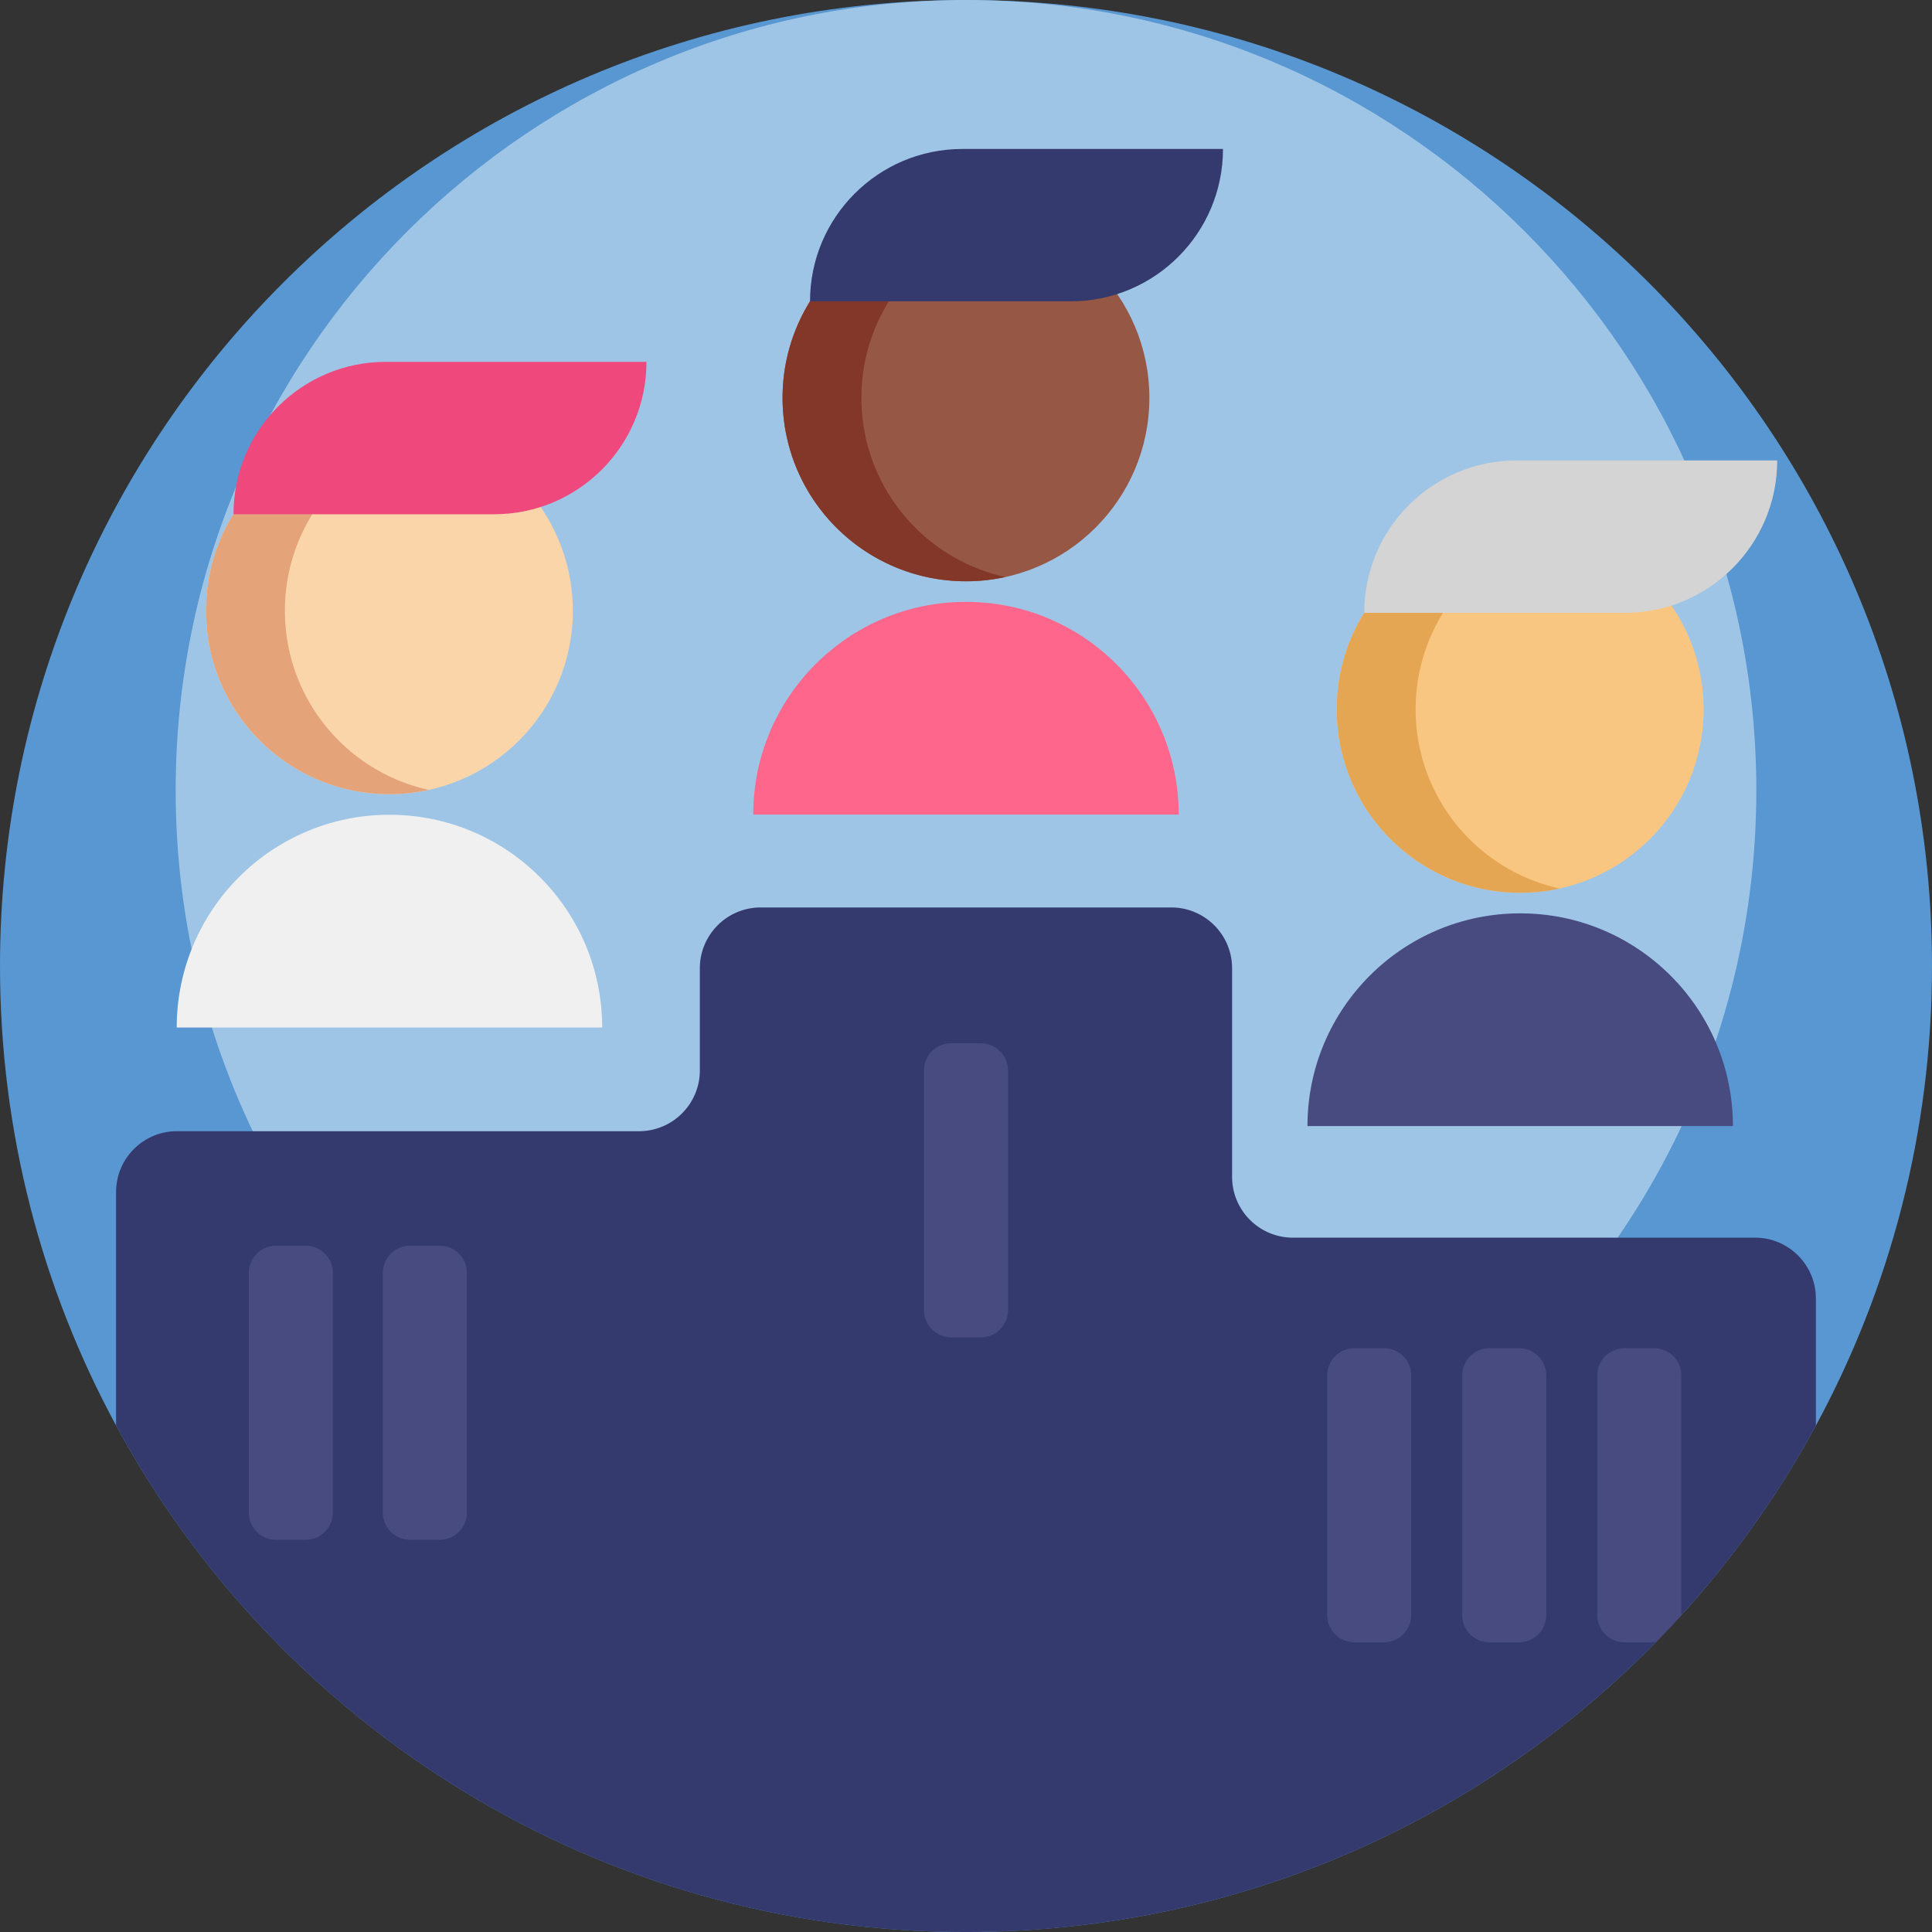 <svg xmlns="http://www.w3.org/2000/svg" viewBox="0 0 512 512"><rect x="0" y="0" width="512" height="512" fill="#333333" stroke="none"/><path d="M512 256c0 44.084-11.149 85.577-30.772 121.793C437.917 457.718 353.29 512 256 512c-97.301 0-181.927-54.282-225.238-134.228C11.139 341.556 0 300.074 0 256 0 114.615 114.615 0 256 0s256 114.615 256 256z" fill="#5897d1"/><path d="M465.446 209.446c0 36.068-9.122 70.014-25.176 99.645-35.435 65.39-104.672 109.801-184.27 109.801-79.607 0-148.844-44.411-184.278-109.818-16.055-29.63-25.167-63.568-25.167-99.628C46.554 93.772 140.326 0 256 0s209.446 93.772 209.446 209.446z" fill="#9fc5e6"/><circle cx="255.99" cy="105.441" r="48.606" fill="#965845"/><path d="M312.369 215.876c0-31.135-25.241-56.375-56.375-56.375s-56.376 25.241-56.376 56.375" fill="#ff668c"/><path d="M266.446 152.915a48.505 48.505 0 0 1-10.449 1.128c-26.843 0-48.609-21.765-48.609-48.609s21.765-48.598 48.609-48.598c3.584 0 7.084.387 10.449 1.128-21.817 4.775-38.16 24.21-38.16 47.47s16.342 42.705 38.16 47.481z" fill="#823728"/><path d="M324.106 39.476h-69.055c-22.305 0-40.387 18.082-40.387 40.387h69.055c22.305 0 40.387-18.082 40.387-40.387z" fill="#343a6e"/><circle cx="103.205" cy="161.865" r="48.606" fill="#f9d5a9"/><path d="M159.583 272.296c0-31.135-25.241-56.375-56.375-56.375s-56.375 25.241-56.375 56.375" fill="#f0f0f0"/><path d="M113.66 209.335a48.505 48.505 0 0 1-10.449 1.128c-26.843 0-48.609-21.765-48.609-48.609s21.765-48.598 48.609-48.598c3.584 0 7.084.387 10.449 1.128-21.817 4.775-38.16 24.21-38.16 47.47s16.342 42.706 38.16 47.481z" fill="#e5a379"/><path d="M171.321 95.896h-69.055c-22.305 0-40.387 18.082-40.387 40.387h69.055c22.306 0 40.387-18.082 40.387-40.387z" fill="#ef487d"/><circle cx="402.871" cy="187.988" r="48.606" fill="#f9c682"/><path d="M459.243 298.421c0-31.135-25.241-56.375-56.375-56.375s-56.375 25.241-56.375 56.375" fill="#484b7f"/><path d="M413.32 235.458a48.505 48.505 0 0 1-10.449 1.128c-26.843 0-48.609-21.765-48.609-48.609s21.765-48.598 48.609-48.598c3.584 0 7.084.387 10.449 1.128-21.817 4.775-38.16 24.21-38.16 47.47s16.342 42.707 38.16 47.481z" fill="#e5a654"/><path d="M470.98 122.02h-69.055c-22.305 0-40.387 18.082-40.387 40.387h69.055c22.307-.001 40.387-18.083 40.387-40.387z" fill="#d4d4d4"/><path d="M481.228 344.127v33.667a256.074 256.074 0 0 1-35.673 50.26 242.02 242.02 0 0 1-6.75 7.158C392.349 482.597 327.607 512 256 512c-97.301 0-181.927-54.282-225.238-134.228v-61.858c0-8.913 7.22-16.133 16.133-16.133h122.441c8.913 0 16.133-7.22 16.133-16.133v-27.031c0-8.913 7.22-16.133 16.133-16.133h108.784c8.913 0 16.133 7.22 16.133 16.133v55.244c0 8.913 7.22 16.133 16.133 16.133h122.441c8.915-.001 16.135 7.22 16.135 16.133z" fill="#343a6e"/><g fill="#484b7f"><path d="M259.914 354.421h-7.839a7.215 7.215 0 0 1-7.215-7.215v-63.508a7.215 7.215 0 0 1 7.215-7.215h7.839a7.215 7.215 0 0 1 7.215 7.215v63.508a7.217 7.217 0 0 1-7.215 7.215zM80.989 408.059H73.15a7.215 7.215 0 0 1-7.215-7.215v-63.508a7.215 7.215 0 0 1 7.215-7.215h7.839a7.215 7.215 0 0 1 7.215 7.215v63.508a7.215 7.215 0 0 1-7.215 7.215zM116.516 408.059h-7.839a7.215 7.215 0 0 1-7.215-7.215v-63.508a7.215 7.215 0 0 1 7.215-7.215h7.839a7.215 7.215 0 0 1 7.215 7.215v63.508a7.215 7.215 0 0 1-7.215 7.215zM366.769 435.226h-7.839a7.215 7.215 0 0 1-7.215-7.215v-63.508a7.215 7.215 0 0 1 7.215-7.215h7.839a7.215 7.215 0 0 1 7.215 7.215v63.508a7.215 7.215 0 0 1-7.215 7.215zM402.556 435.226h-7.839a7.215 7.215 0 0 1-7.215-7.215v-63.508a7.215 7.215 0 0 1 7.215-7.215h7.839a7.215 7.215 0 0 1 7.215 7.215v63.508a7.215 7.215 0 0 1-7.215 7.215zM445.555 364.502v63.551a242.02 242.02 0 0 1-6.75 7.158 3.373 3.373 0 0 1-.46.021h-7.837a7.221 7.221 0 0 1-7.22-7.22v-63.509a7.213 7.213 0 0 1 7.22-7.21h7.837a7.21 7.21 0 0 1 7.21 7.209z"/></g></svg>